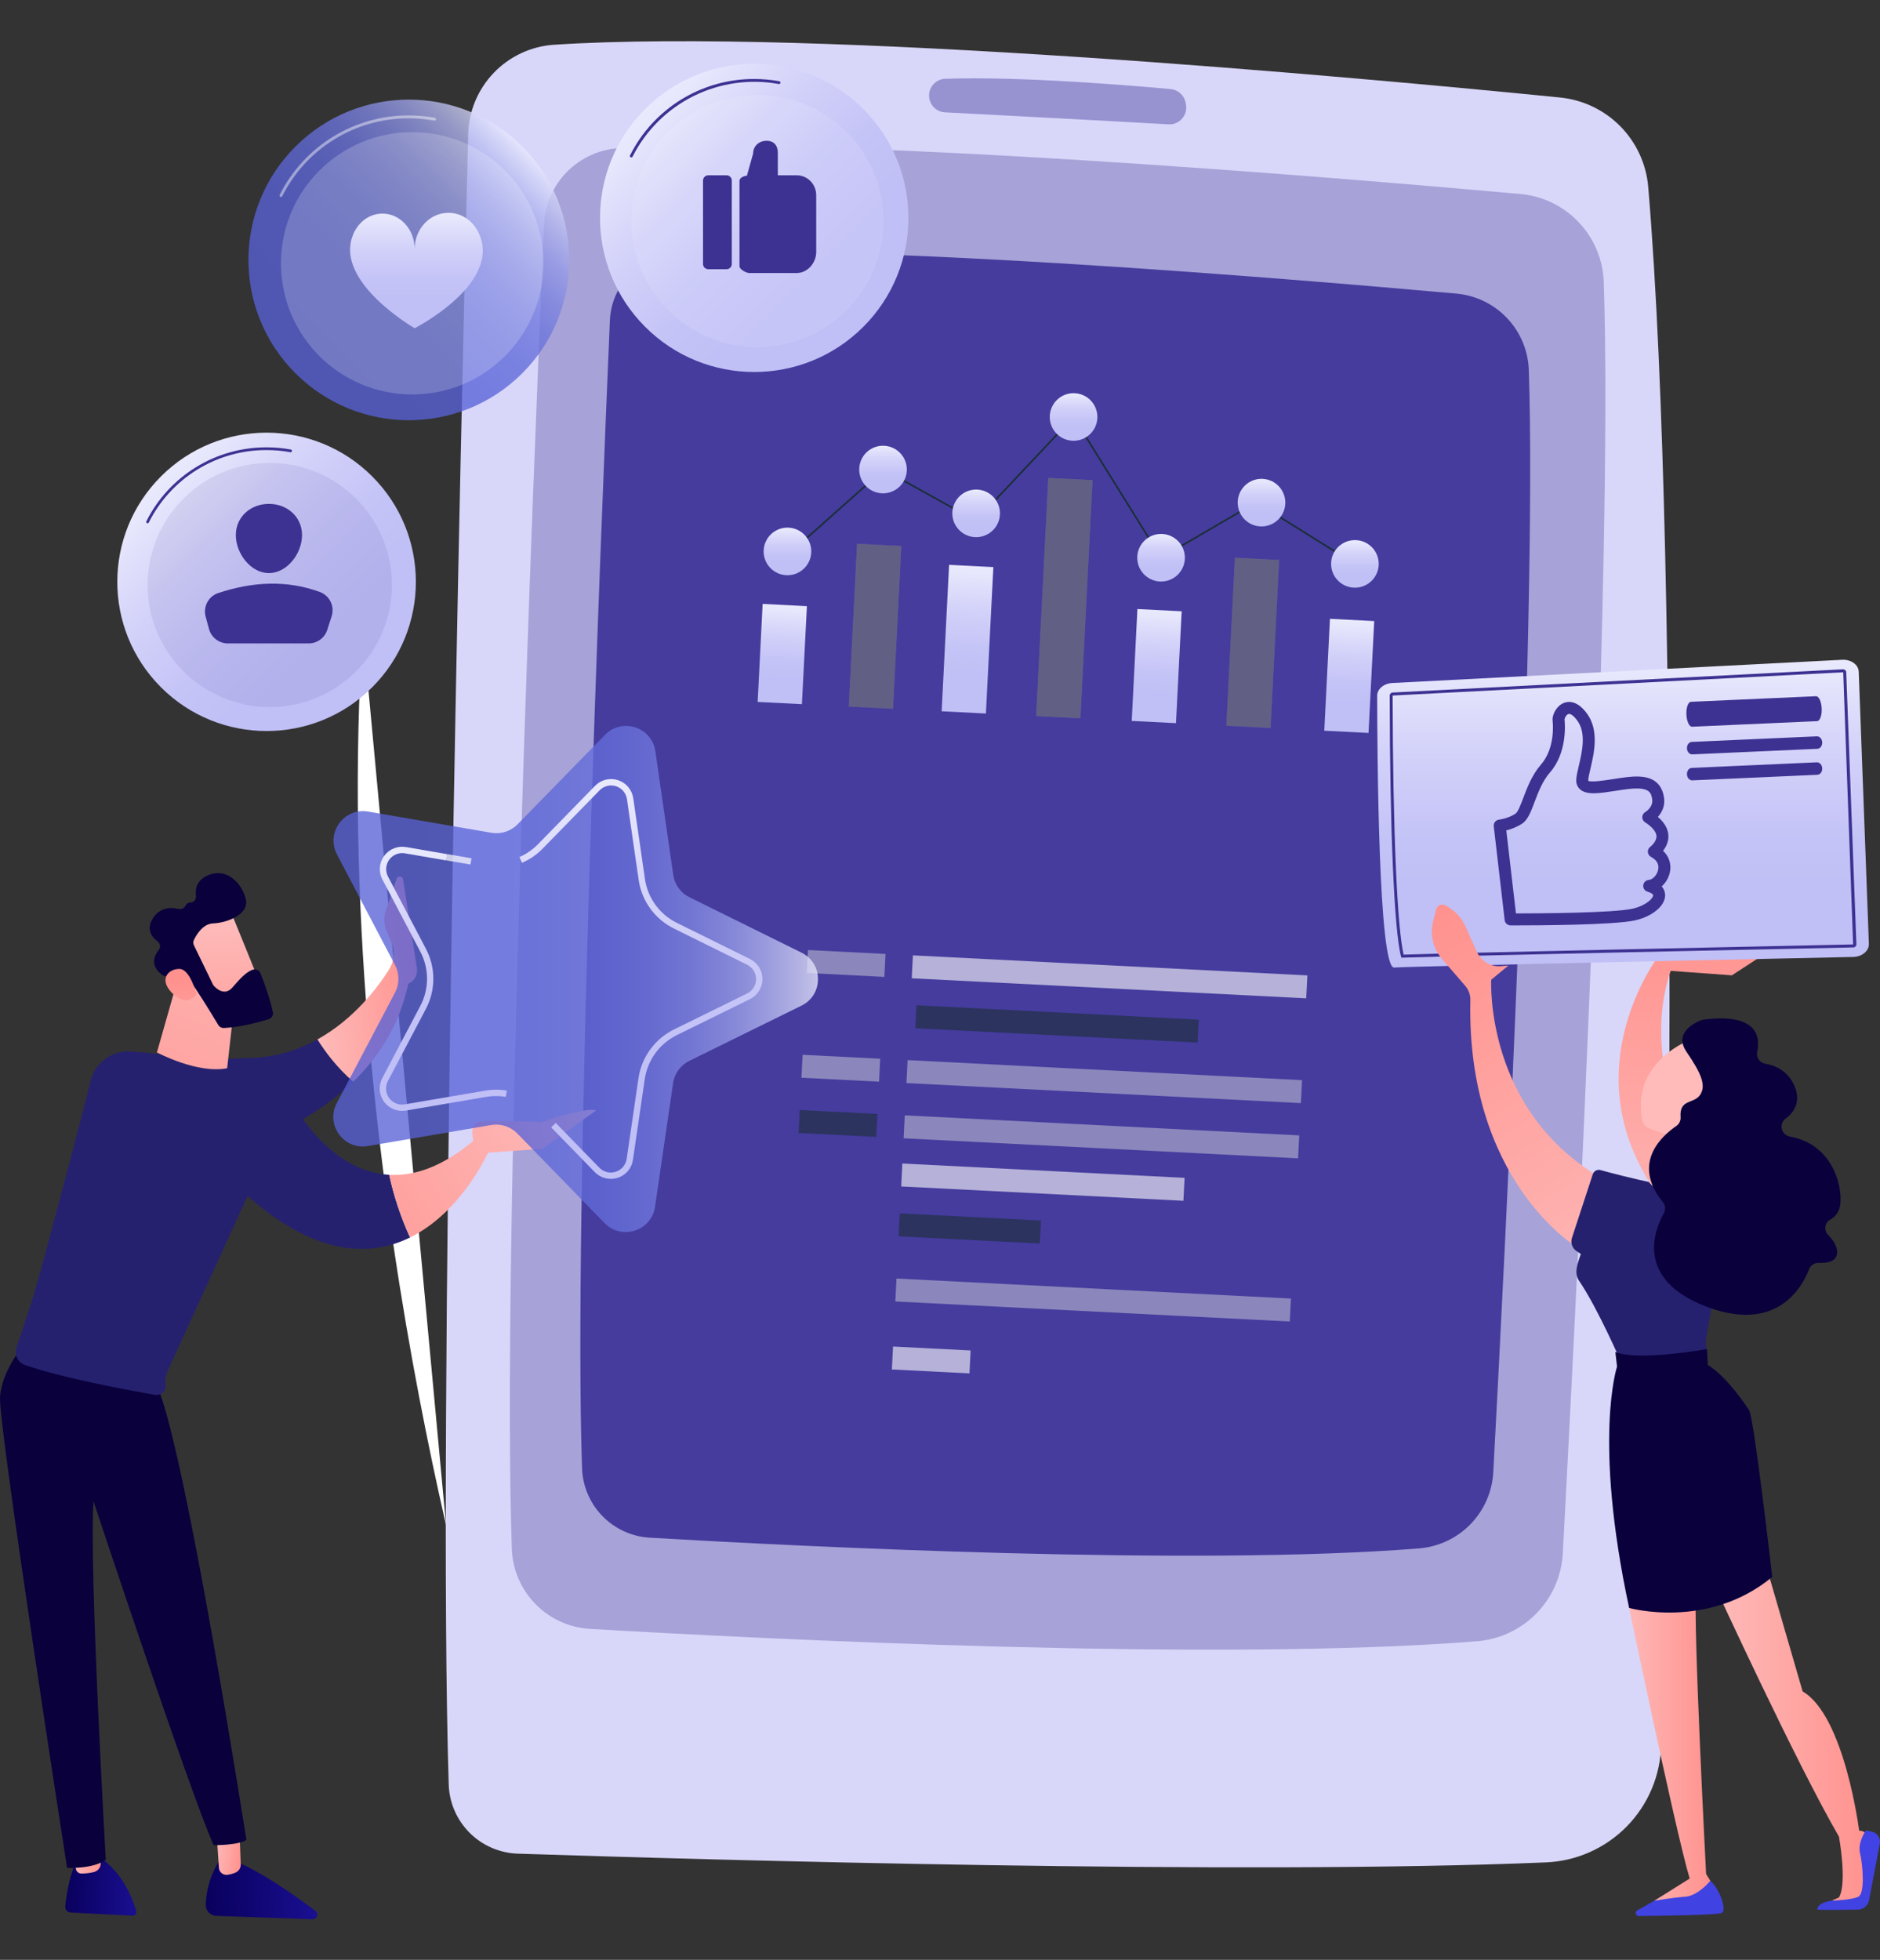 <svg xmlns="http://www.w3.org/2000/svg" width="567" height="591" viewBox="0 0 567 591" fill="none"><rect x="0" y="0" width="567" height="591" fill="#333333" stroke="none"/><g clip-path="url(#clip0_1122_3959)"><g style="mix-blend-mode:soft-light"><path d="M106.516 158.549C106.551 158.167 106.663 157.797 106.845 157.458C107.026 157.12 107.273 156.822 107.571 156.581C107.87 156.339 108.213 156.16 108.582 156.053C108.951 155.946 109.337 155.914 109.719 155.959C110.1 156.004 110.468 156.124 110.803 156.313C111.137 156.502 111.43 156.755 111.664 157.059C111.899 157.363 112.07 157.71 112.169 158.081C112.267 158.452 112.29 158.838 112.237 159.218C93.187 321.94 143.02 493.859 143.527 495.576C143.715 496.216 143.675 496.902 143.414 497.516C143.152 498.13 142.685 498.635 142.093 498.943C141.928 499.027 141.755 499.094 141.578 499.146C140.845 499.361 140.056 499.277 139.386 498.912C138.715 498.546 138.217 497.93 138.001 497.198" fill="white"></path></g><path d="M141.201 40.495C139.024 128.233 131.964 430.875 135.334 538.131C135.506 543.603 137.758 548.803 141.631 552.675C145.504 556.547 150.707 558.8 156.183 558.975C212.424 560.814 374.209 565.474 466.2 561.61C475.428 561.233 484.165 557.353 490.63 550.762C497.095 544.17 500.8 535.364 500.992 526.137C502.905 434.045 507.123 175.023 497.097 56.366C496.515 49.479 493.539 43.012 488.685 38.088C483.83 33.164 477.404 30.093 470.521 29.407C409.273 23.299 246.6 8.334 167.128 13.489C160.211 13.942 153.715 16.965 148.917 21.962C144.119 26.96 141.366 33.571 141.201 40.495Z" fill="#D8D7FA"></path><path opacity="0.3" d="M164.054 67.764C160.982 139.621 151.293 378.673 154.369 467.07C154.58 473.301 157.113 479.228 161.471 483.69C165.828 488.153 171.697 490.828 177.926 491.191C231.108 494.301 367.514 501.158 445.511 494.917C452.301 494.368 458.662 491.376 463.411 486.497C468.161 481.617 470.977 475.181 471.336 468.383C475.29 395.074 486.641 172.485 483.693 85.071C483.462 78.334 480.774 71.913 476.134 67.018C471.495 62.123 465.225 59.091 458.505 58.493C400.971 53.33 253.201 41.06 186.917 44.662C180.914 44.985 175.247 47.531 171.02 51.802C166.793 56.073 164.31 61.763 164.054 67.764Z" fill="#352785"></path><path d="M183.944 96.573C181.28 158.873 172.882 366.144 175.547 442.778C175.731 448.179 177.927 453.318 181.704 457.186C185.481 461.055 190.568 463.375 195.968 463.693C242.078 466.388 360.345 472.334 427.976 466.922C433.863 466.446 439.377 463.852 443.495 459.621C447.613 455.39 450.055 449.81 450.366 443.917C453.795 380.357 463.634 187.367 461.08 111.585C460.88 105.744 458.55 100.177 454.528 95.933C450.507 91.689 445.071 89.06 439.245 88.541C389.362 84.066 261.245 73.418 203.775 76.552C198.57 76.829 193.656 79.034 189.989 82.735C186.323 86.437 184.168 91.37 183.944 96.573Z" fill="#453C9E"></path><path opacity="0.44" d="M280.195 28.819C280.194 30.114 280.69 31.361 281.581 32.301C282.473 33.242 283.692 33.804 284.987 33.872C298.269 34.567 335.69 36.534 352.413 37.503C353.182 37.545 353.95 37.412 354.66 37.113C355.37 36.814 356.002 36.358 356.509 35.779C357.016 35.199 357.385 34.512 357.586 33.77C357.788 33.027 357.818 32.248 357.673 31.492L357.566 30.939C357.359 29.863 356.808 28.883 355.995 28.147C355.182 27.411 354.152 26.959 353.06 26.859C341.756 25.823 307.646 22.953 285.046 23.759C283.739 23.811 282.504 24.367 281.599 25.311C280.694 26.255 280.191 27.512 280.195 28.819Z" fill="#453C9E"></path><path opacity="0.6" d="M394.299 294.134L275.328 288.091L274.976 295.008L393.948 301.051L394.299 294.134Z" fill="white"></path><path opacity="0.6" d="M361.55 307.475L276.422 303.151L276.07 310.069L361.198 314.393L361.55 307.475Z" fill="#1A2E35"></path><path d="M267.075 287.669L243.672 286.48L243.32 293.398L266.723 294.587L267.075 287.669Z" fill="#8B87BC"></path><path d="M392.698 325.726L273.727 319.684L273.375 326.601L392.346 332.644L392.698 325.726Z" fill="#8B87BC"></path><path d="M265.466 319.263L242.062 318.074L241.711 324.992L265.114 326.18L265.466 319.263Z" fill="#8B87BC"></path><path d="M389.346 391.586L270.375 385.543L270.023 392.46L388.994 398.503L389.346 391.586Z" fill="#8B87BC"></path><path opacity="0.6" d="M292.739 407.235L269.336 406.046L268.984 412.963L292.387 414.152L292.739 407.235Z" fill="white"></path><path d="M391.846 342.381L272.875 336.338L272.523 343.255L391.494 349.298L391.846 342.381Z" fill="#8B87BC"></path><path opacity="0.6" d="M264.614 335.919L241.211 334.73L240.859 341.648L264.262 342.837L264.614 335.919Z" fill="#1A2E35"></path><path opacity="0.6" d="M357.268 355.184L272.141 350.86L271.789 357.778L356.916 362.102L357.268 355.184Z" fill="white"></path><path opacity="0.6" d="M313.939 368.062L271.375 365.9L271.023 372.818L313.587 374.98L313.939 368.062Z" fill="#1A2E35"></path><path d="M235.078 169.521C236.196 168.613 266.523 141.597 266.523 141.597L294.286 157.047L323.775 125.737L350.168 168.183L378.862 151.481" stroke="#1A2E35" stroke-width="0.5" stroke-miterlimit="10"></path><path d="M243.358 182.788L230.008 182.11L228.504 211.667L241.854 212.345L243.358 182.788Z" fill="url(#paint0_linear_1122_3959)"></path><path d="M271.834 164.654L258.484 163.976L255.987 213.062L269.337 213.74L271.834 164.654Z" fill="#8B87BC"></path><path d="M299.592 171.012L286.242 170.334L283.996 214.485L297.346 215.163L299.592 171.012Z" fill="url(#paint1_linear_1122_3959)"></path><path d="M329.506 144.786L316.156 144.108L312.502 215.933L325.852 216.611L329.506 144.786Z" fill="#8B87BC"></path><path d="M356.389 184.334L343.039 183.656L341.323 217.397L354.672 218.075L356.389 184.334Z" fill="url(#paint2_linear_1122_3959)"></path><path d="M244.666 166.651C244.594 168.068 244.102 169.432 243.254 170.571C242.406 171.709 241.239 172.57 239.901 173.046C238.563 173.521 237.114 173.59 235.736 173.243C234.359 172.895 233.116 172.148 232.164 171.095C231.212 170.041 230.594 168.73 230.388 167.326C230.182 165.922 230.398 164.488 231.007 163.206C231.617 161.924 232.593 160.852 233.812 160.124C235.032 159.397 236.44 159.047 237.858 159.119C239.76 159.216 241.546 160.064 242.823 161.476C244.1 162.889 244.763 164.75 244.666 166.651Z" fill="url(#paint3_linear_1122_3959)"></path><path d="M273.487 141.954C273.415 143.371 272.924 144.735 272.076 145.874C271.228 147.012 270.061 147.874 268.723 148.35C267.385 148.826 265.935 148.895 264.558 148.548C263.181 148.2 261.937 147.453 260.985 146.4C260.033 145.347 259.415 144.035 259.209 142.631C259.003 141.227 259.218 139.793 259.827 138.511C260.437 137.229 261.413 136.157 262.632 135.429C263.852 134.701 265.26 134.351 266.678 134.423C267.62 134.471 268.544 134.704 269.395 135.108C270.247 135.512 271.011 136.08 271.643 136.78C272.276 137.479 272.764 138.296 273.08 139.183C273.396 140.071 273.535 141.013 273.487 141.954Z" fill="url(#paint4_linear_1122_3959)"></path><path d="M301.573 155.172C301.501 156.589 301.009 157.954 300.161 159.092C299.313 160.231 298.145 161.093 296.807 161.568C295.468 162.044 294.019 162.112 292.641 161.765C291.264 161.417 290.021 160.669 289.069 159.615C288.117 158.562 287.5 157.249 287.294 155.845C287.089 154.44 287.305 153.007 287.915 151.725C288.526 150.443 289.503 149.371 290.723 148.644C291.943 147.917 293.352 147.568 294.77 147.641C296.672 147.739 298.456 148.588 299.732 150C301.007 151.412 301.669 153.272 301.573 155.172Z" fill="url(#paint5_linear_1122_3959)"></path><path d="M330.955 126.102C330.883 127.52 330.392 128.884 329.544 130.022C328.696 131.161 327.53 132.022 326.191 132.498C324.853 132.974 323.404 133.043 322.027 132.696C320.649 132.349 319.406 131.601 318.454 130.548C317.502 129.495 316.884 128.184 316.678 126.779C316.471 125.375 316.687 123.942 317.296 122.66C317.905 121.378 318.882 120.305 320.101 119.577C321.321 118.85 322.729 118.5 324.147 118.572C325.089 118.619 326.012 118.852 326.864 119.256C327.716 119.661 328.48 120.229 329.112 120.928C329.744 121.627 330.233 122.444 330.549 123.332C330.865 124.22 331.003 125.161 330.955 126.102Z" fill="url(#paint6_linear_1122_3959)"></path><path d="M357.346 168.549C357.274 169.966 356.783 171.33 355.935 172.469C355.087 173.607 353.92 174.469 352.581 174.945C351.243 175.421 349.794 175.489 348.417 175.142C347.039 174.795 345.796 174.047 344.844 172.994C343.892 171.941 343.274 170.629 343.068 169.224C342.862 167.82 343.078 166.386 343.687 165.105C344.297 163.823 345.274 162.75 346.493 162.023C347.713 161.295 349.121 160.946 350.54 161.018C351.482 161.066 352.405 161.299 353.257 161.703C354.108 162.107 354.872 162.675 355.504 163.375C356.136 164.074 356.624 164.891 356.94 165.778C357.256 166.666 357.394 167.608 357.346 168.549Z" fill="url(#paint7_linear_1122_3959)"></path><path d="M385.787 168.868L372.438 168.189L369.86 218.844L383.21 219.523L385.787 168.868Z" fill="#8B87BC"></path><path opacity="0.3" d="M271.834 164.654L258.484 163.976L255.987 213.062L269.337 213.74L271.834 164.654Z" fill="black"></path><path opacity="0.3" d="M329.506 144.786L316.156 144.108L312.502 215.933L325.852 216.611L329.506 144.786Z" fill="black"></path><path opacity="0.3" d="M385.787 168.868L372.438 168.189L369.86 218.844L383.21 219.523L385.787 168.868Z" fill="black"></path><path d="M414.459 187.283L401.109 186.604L399.393 220.345L412.743 221.024L414.459 187.283Z" fill="url(#paint8_linear_1122_3959)"></path><path d="M378.867 151.487L408.636 170.043" stroke="#1A2E35" stroke-width="0.5" stroke-miterlimit="10"></path><path d="M387.635 151.933C387.563 153.351 387.072 154.715 386.224 155.854C385.376 156.992 384.209 157.854 382.871 158.33C381.532 158.805 380.083 158.874 378.706 158.527C377.328 158.18 376.085 157.432 375.133 156.379C374.181 155.325 373.563 154.014 373.357 152.609C373.151 151.205 373.367 149.771 373.976 148.489C374.586 147.207 375.563 146.135 376.782 145.408C378.002 144.68 379.41 144.331 380.829 144.403C382.731 144.5 384.516 145.348 385.793 146.76C387.069 148.172 387.732 150.033 387.635 151.933Z" fill="url(#paint9_linear_1122_3959)"></path><path d="M408.635 177.218C412.601 177.218 415.816 174.005 415.816 170.042C415.816 166.079 412.601 162.866 408.635 162.866C404.668 162.866 401.453 166.079 401.453 170.042C401.453 174.005 404.668 177.218 408.635 177.218Z" fill="url(#paint10_linear_1122_3959)"></path><path opacity="0.78" d="M157.516 112.559C176.409 93.682 176.409 63.076 157.516 44.198C138.624 25.321 107.992 25.321 89.099 44.198C70.206 63.076 70.206 93.682 89.099 112.559C107.992 131.437 138.624 131.437 157.516 112.559Z" fill="url(#paint11_linear_1122_3959)"></path><g opacity="0.63"><path opacity="0.7" d="M84.736 59.408C84.661 59.407 84.588 59.388 84.522 59.35C84.457 59.313 84.402 59.261 84.362 59.197C84.323 59.133 84.301 59.06 84.297 58.985C84.294 58.91 84.31 58.835 84.343 58.768C87.961 51.547 93.523 45.479 100.404 41.245C107.286 37.011 115.213 34.779 123.294 34.8C125.933 34.8 128.566 35.037 131.163 35.507C131.272 35.535 131.366 35.602 131.427 35.697C131.488 35.791 131.51 35.905 131.49 36.015C131.47 36.126 131.409 36.224 131.319 36.291C131.229 36.358 131.116 36.388 131.005 36.375C128.461 35.913 125.881 35.681 123.296 35.682C115.378 35.66 107.61 37.847 100.868 41.996C94.125 46.144 88.675 52.09 85.13 59.165C85.093 59.238 85.037 59.299 84.968 59.342C84.898 59.385 84.818 59.408 84.736 59.408Z" fill="white"></path></g><path opacity="0.2" d="M124.318 118.949C146.18 118.949 163.902 101.241 163.902 79.397C163.902 57.553 146.18 39.846 124.318 39.846C102.457 39.846 84.734 57.553 84.734 79.397C84.734 101.241 102.457 118.949 124.318 118.949Z" fill="white"></path><path d="M106.318 71.227C107.699 67.288 111.152 64.463 115.244 64.414C120.63 64.349 125.055 69.141 125.055 75.119C125.055 69.141 129.53 64.242 135.123 64.173C139.467 64.12 143.216 66.992 144.737 71.105C150.568 85.955 125.059 98.983 125.059 98.983C125.059 98.983 101.116 85.185 106.318 71.227Z" fill="url(#paint12_linear_1122_3959)"></path><path d="M112.239 207.267C129.822 189.698 129.822 161.214 112.239 143.645C94.655 126.076 66.147 126.076 48.564 143.645C30.981 161.214 30.981 189.698 48.564 207.267C66.147 224.836 94.655 224.836 112.239 207.267Z" fill="url(#paint13_linear_1122_3959)"></path><path d="M44.507 157.799C44.442 157.799 44.379 157.784 44.322 157.755C44.273 157.731 44.23 157.698 44.194 157.657C44.158 157.616 44.131 157.569 44.114 157.517C44.097 157.466 44.091 157.412 44.095 157.358C44.099 157.304 44.114 157.251 44.139 157.203C47.507 150.482 52.685 144.833 59.091 140.892C65.497 136.952 72.876 134.875 80.398 134.896C82.854 134.895 85.305 135.115 87.722 135.554C87.829 135.574 87.925 135.636 87.987 135.726C88.049 135.815 88.073 135.926 88.053 136.034C88.034 136.141 87.972 136.237 87.882 136.299C87.792 136.361 87.681 136.385 87.574 136.365C85.206 135.936 82.805 135.72 80.398 135.721C73.029 135.7 65.799 137.734 59.523 141.594C53.248 145.455 48.174 150.988 44.874 157.572C44.84 157.641 44.788 157.698 44.723 157.738C44.658 157.779 44.583 157.8 44.507 157.799Z" fill="#3D3292"></path><path opacity="0.1" d="M81.357 213.215C101.704 213.215 118.198 196.734 118.198 176.404C118.198 156.074 101.704 139.593 81.357 139.593C61.01 139.593 44.516 156.074 44.516 176.404C44.516 196.734 61.01 213.215 81.357 213.215Z" fill="#3D3292"></path><path d="M91.089 161.363C91.089 166.87 86.626 172.818 81.106 172.818C75.586 172.818 71.125 166.87 71.125 161.363C71.125 155.855 75.588 151.945 81.106 151.945C86.624 151.945 91.089 155.853 91.089 161.363Z" fill="#3D3292"></path><path d="M68.725 194.026H93.092C94.342 194.026 95.56 193.629 96.57 192.892C97.58 192.156 98.33 191.118 98.711 189.928L100.022 185.833C100.49 184.389 100.38 182.82 99.717 181.454C99.053 180.089 97.886 179.033 96.461 178.507C86.545 174.885 76.29 175.349 65.785 178.842C64.37 179.327 63.193 180.333 62.494 181.655C61.795 182.977 61.626 184.515 62.022 185.957L63.036 189.674C63.375 190.923 64.115 192.026 65.143 192.812C66.171 193.599 67.43 194.025 68.725 194.026Z" fill="#3D3292"></path><path d="M260.357 98.573C278.518 80.426 278.518 51.004 260.357 32.857C242.195 14.71 212.749 14.71 194.588 32.857C176.426 51.004 176.426 80.426 194.588 98.573C212.749 116.719 242.195 116.719 260.357 98.573Z" fill="url(#paint14_linear_1122_3959)"></path><path d="M190.393 47.477C190.327 47.477 190.262 47.461 190.203 47.43C190.153 47.406 190.109 47.371 190.072 47.329C190.036 47.287 190.008 47.239 189.99 47.186C189.973 47.133 189.966 47.077 189.97 47.022C189.974 46.966 189.989 46.912 190.014 46.863C193.492 39.92 198.841 34.086 205.457 30.015C212.074 25.944 219.696 23.799 227.466 23.822C230.003 23.821 232.535 24.049 235.031 24.5C235.142 24.521 235.24 24.584 235.304 24.677C235.368 24.769 235.393 24.883 235.373 24.994C235.352 25.105 235.289 25.203 235.196 25.267C235.104 25.331 234.99 25.356 234.879 25.336C226.145 23.744 217.131 25.018 209.182 28.967C201.233 32.915 194.775 39.327 190.773 47.244C190.737 47.314 190.683 47.373 190.616 47.414C190.549 47.455 190.472 47.477 190.393 47.477Z" fill="#3D3292"></path><path opacity="0.1" d="M228.451 104.715C249.466 104.715 266.503 87.692 266.503 66.694C266.503 45.696 249.466 28.673 228.451 28.673C207.435 28.673 190.398 45.696 190.398 66.694C190.398 87.692 207.435 104.715 228.451 104.715Z" fill="white"></path><path d="M219.13 52.863H213.608C212.737 52.863 212.031 53.568 212.031 54.438V79.604C212.031 80.474 212.737 81.179 213.608 81.179H219.13C220 81.179 220.706 80.474 220.706 79.604V54.438C220.706 53.568 220 52.863 219.13 52.863Z" fill="#3D3292"></path><path d="M240.291 52.864H234.591V46.089C234.591 43.904 233.436 42.463 231.249 42.463H231.11C228.923 42.463 227.15 44.07 227.15 46.255L225.263 52.999C224.39 52.999 223.031 53.622 223.031 54.491V80.332C223.031 81.201 225.06 82.326 225.928 82.326H240.297C243.568 82.326 246.164 79.258 246.164 75.988V58.845C246.158 55.566 243.562 52.864 240.291 52.864Z" fill="#3D3292"></path><path d="M23.4 560.698C23.4 560.698 20.824 564.335 19.69 574.824C19.665 575.056 19.686 575.291 19.755 575.513C19.823 575.736 19.936 575.943 20.087 576.121C20.237 576.299 20.423 576.444 20.631 576.548C20.84 576.652 21.068 576.713 21.301 576.726L39.965 577.67C40.139 577.68 40.313 577.647 40.473 577.576C40.632 577.505 40.772 577.397 40.882 577.261C40.991 577.125 41.066 576.965 41.102 576.794C41.137 576.623 41.131 576.446 41.085 576.278C40.155 572.99 37.25 564.939 30.103 560.062L23.4 560.698Z" fill="url(#paint15_linear_1122_3959)"></path><path d="M20.867 554.996L22.91 563.674C22.994 564.039 23.199 564.364 23.491 564.599C23.783 564.833 24.146 564.962 24.521 564.965C25.843 564.981 27.161 564.82 28.44 564.486C29.06 564.303 29.594 563.906 29.948 563.367C30.303 562.827 30.455 562.18 30.378 561.539L29.42 553.046L20.867 554.996Z" fill="url(#paint16_linear_1122_3959)"></path><path d="M66.005 561.347C66.005 561.347 62.238 566.773 62.047 574.393C62.036 575.258 62.366 576.094 62.966 576.718C63.565 577.343 64.386 577.708 65.252 577.733L94.249 578.747C94.544 578.757 94.835 578.673 95.079 578.507C95.323 578.341 95.508 578.102 95.607 577.824C95.706 577.545 95.713 577.243 95.628 576.96C95.543 576.678 95.371 576.429 95.135 576.251C89.781 572.212 79.249 564.643 71.547 561.545L66.005 561.347Z" fill="url(#paint17_linear_1122_3959)"></path><path d="M65.281 552.093L66.024 563.242C66.041 563.539 66.117 563.83 66.247 564.098C66.377 564.366 66.559 564.605 66.782 564.803C67.006 565 67.266 565.151 67.548 565.247C67.83 565.343 68.128 565.382 68.426 565.362C69.35 565.278 70.253 565.038 71.097 564.653C71.564 564.438 71.957 564.09 72.225 563.651C72.493 563.213 72.624 562.705 72.603 562.192L72.1 548.753L65.281 552.093Z" fill="url(#paint18_linear_1122_3959)"></path><path d="M7.557 405.18C7.557 405.18 0.544 412.917 0.01 421.335C-0.523 429.753 20.23 563.256 20.23 563.256C20.23 563.256 28.162 563.673 31.901 560.791C31.901 560.791 26.84 473.201 28.189 452.677C28.189 452.677 57.341 540.715 64.439 556.417C64.439 556.417 72.043 556.484 74.301 554.795C74.301 554.795 56.14 438.462 47.548 418.376L7.557 405.18Z" fill="#09003C"></path><path d="M75.654 319.016C42.568 319.991 34.766 327.733 34.766 327.733L53.322 350.808C53.322 350.808 85.461 346.552 106.535 326.17C101.69 322.008 98.112 317.21 95.736 313.426C90.074 316.568 83.379 318.789 75.654 319.016Z" fill="#25216F"></path><path d="M121.562 265.157C121.525 264.935 121.415 264.732 121.249 264.579C121.084 264.427 120.872 264.334 120.648 264.314C120.424 264.295 120.2 264.351 120.011 264.473C119.821 264.595 119.678 264.776 119.604 264.989L116.427 274.378C115.814 276.192 115.773 278.151 116.309 279.989L118.362 285.016C118.723 286.243 118.818 287.532 118.641 288.798C118.464 290.064 118.02 291.278 117.338 292.36C114.037 297.594 106.841 307.285 95.734 313.441C98.11 317.225 101.689 322.023 106.533 326.185C114.264 318.709 120.511 309.067 123.128 296.667C124.022 296.279 124.762 295.606 125.233 294.754C125.705 293.901 125.88 292.917 125.733 291.954L121.562 265.157Z" fill="url(#paint19_linear_1122_3959)"></path><path d="M88.074 332.209C75.131 321.085 52.517 317.947 39.53 317.075C36.776 316.884 34.043 317.667 31.81 319.289C29.577 320.91 27.987 323.265 27.319 325.941C23.326 341.969 12.266 383.742 10.024 390.963C8.184 396.884 6.22 402.687 4.965 406.317C4.603 407.358 4.669 408.499 5.148 409.491C5.627 410.483 6.479 411.245 7.519 411.61C18.808 415.561 38.732 419.226 46.8 420.622C47.213 420.693 47.637 420.667 48.038 420.546C48.44 420.425 48.807 420.212 49.111 419.925C49.416 419.637 49.649 419.283 49.793 418.889C49.937 418.496 49.986 418.075 49.939 417.659C49.768 416.142 50.013 414.608 50.647 413.219L74.671 360.632C95.412 378.981 111.769 379.029 123.67 373.161C120.908 367.104 118.8 360.77 117.381 354.267C98.703 353.195 88.074 332.209 88.074 332.209Z" fill="#25216F"></path><path d="M147.284 347.425L143.48 343.394C133.602 351.946 124.85 354.694 117.383 354.267C118.802 360.77 120.91 367.103 123.672 373.161C139.343 365.429 147.284 347.425 147.284 347.425Z" fill="url(#paint20_linear_1122_3959)"></path><path d="M144.96 347.768L163.673 346.396L179.746 334.891C177.109 333.626 163.541 338.336 163.541 338.336C163.541 338.336 148.732 337.777 144.798 338.215C141.526 338.58 142.524 343.228 142.956 344.793C143.043 345.113 143.108 345.303 143.108 345.303L144.96 347.768Z" fill="url(#paint21_linear_1122_3959)"></path><path d="M54.455 292.284L47.328 317.359C47.328 317.359 59.5 323.898 68.508 322.13L70.983 300.036L54.455 292.284Z" fill="url(#paint22_linear_1122_3959)"></path><path d="M69.216 274.073C69.478 274.367 79.169 298.448 79.169 298.448L65.289 303.684L52.711 282.224C52.711 282.224 64.845 269.164 69.216 274.073Z" fill="url(#paint23_linear_1122_3959)"></path><path d="M58.483 285.05L64.22 296.866C64.293 297.013 64.385 297.15 64.496 297.271C65.179 298.044 67.729 300.515 70.111 297.762C72.272 295.257 74.28 293.003 76.302 292.405C76.742 292.271 77.215 292.307 77.629 292.506C78.042 292.705 78.365 293.052 78.534 293.479C79.415 295.668 81.305 300.636 82.289 305.201C82.385 305.649 82.309 306.116 82.076 306.511C81.843 306.905 81.47 307.197 81.031 307.33C78.301 308.173 72.491 309.792 67.512 309.999C67.182 310.015 66.853 309.941 66.562 309.785C66.27 309.63 66.026 309.398 65.855 309.115C64.159 306.296 58.969 297.748 57.156 295.589C55.452 293.562 51.881 294.026 50.408 294.328C50.169 294.378 49.921 294.377 49.682 294.328C49.442 294.278 49.215 294.181 49.014 294.04C47.576 293.041 44.754 290.392 47.862 286.494C48.017 286.301 48.131 286.079 48.198 285.842C48.265 285.604 48.283 285.355 48.252 285.11C48.22 284.865 48.139 284.629 48.014 284.416C47.889 284.203 47.722 284.018 47.523 283.871C45.86 282.624 43.965 280.297 46.124 276.904C48.317 273.458 51.739 273.577 53.885 274.098C54.305 274.196 54.745 274.144 55.13 273.95C55.515 273.757 55.82 273.435 55.991 273.04C56.194 272.576 56.612 272.197 57.401 272.177C57.653 272.165 57.899 272.101 58.124 271.989C58.35 271.877 58.549 271.719 58.71 271.525C58.871 271.331 58.989 271.106 59.058 270.864C59.127 270.622 59.144 270.369 59.109 270.119C58.846 268.092 59.282 265.457 62.676 263.965C68.699 261.33 73.272 266.909 74.164 271.36C75.057 275.811 68.364 278.309 64.281 278.454C61.175 278.57 59.233 281.876 58.48 283.455C58.36 283.704 58.297 283.977 58.298 284.253C58.298 284.529 58.361 284.802 58.483 285.05Z" fill="#09003C"></path><path d="M59.277 299.88C59.277 299.88 57.386 292.19 54.094 292.178C50.801 292.166 47.941 295.186 51.66 299.203C56.299 304.196 59.277 299.88 59.277 299.88Z" fill="url(#paint24_linear_1122_3959)"></path><path opacity="0.78" d="M241.729 303.249L207.886 319.905C206.589 320.543 205.467 321.487 204.616 322.655C203.766 323.822 203.212 325.179 203.003 326.609L197.55 363.906C196.481 371.203 187.494 374.12 182.335 368.83L156.029 341.819C155.02 340.785 153.775 340.011 152.401 339.564C151.026 339.116 149.564 339.009 148.139 339.251L110.951 345.596C103.668 346.838 98.12 339.196 101.562 332.665L119.145 299.313C119.817 298.035 120.169 296.612 120.169 295.168C120.169 293.724 119.817 292.302 119.145 291.024L101.621 257.643C98.189 251.106 103.747 243.474 111.028 244.727L148.208 251.128C149.632 251.373 151.095 251.269 152.47 250.824C153.845 250.378 155.09 249.605 156.1 248.572L182.454 221.6C187.615 216.318 196.598 219.241 197.655 226.548L203.052 263.856C203.259 265.284 203.811 266.641 204.659 267.81C205.507 268.978 206.626 269.924 207.921 270.565L241.739 287.276C248.365 290.548 248.357 299.988 241.729 303.249Z" fill="url(#paint25_linear_1122_3959)"></path><path d="M152.555 330.755C150.615 330.425 148.632 330.425 146.692 330.755L122.404 334.897C121.162 335.108 119.886 334.968 118.719 334.493C117.552 334.017 116.542 333.225 115.802 332.206C115.062 331.187 114.623 329.981 114.533 328.725C114.443 327.47 114.707 326.214 115.294 325.1L126.774 303.317C128.099 300.804 128.793 298.007 128.796 295.166C128.798 292.326 128.109 289.527 126.788 287.012L115.328 265.219C114.743 264.104 114.482 262.848 114.574 261.593C114.665 260.337 115.107 259.132 115.849 258.114C116.59 257.096 117.602 256.306 118.769 255.832C119.937 255.359 121.213 255.221 122.455 255.435L134.863 257.571L134.538 259.456L122.124 257.322C121.235 257.169 120.32 257.267 119.483 257.606C118.647 257.945 117.922 258.511 117.391 259.241C116.86 259.97 116.544 260.834 116.478 261.733C116.413 262.633 116.6 263.533 117.02 264.331L128.468 286.13C129.934 288.92 130.699 292.025 130.696 295.177C130.694 298.328 129.924 301.431 128.454 304.219L116.98 326.008C116.558 326.806 116.369 327.705 116.433 328.605C116.497 329.504 116.812 330.368 117.342 331.098C117.872 331.829 118.595 332.396 119.431 332.736C120.267 333.076 121.182 333.176 122.072 333.024L146.359 328.882C148.511 328.514 150.71 328.511 152.863 328.872L152.555 330.755Z" fill="url(#paint26_linear_1122_3959)"></path><path d="M189.373 353.128C188.761 353.842 188.008 354.42 187.161 354.827C186.313 355.234 185.391 355.459 184.451 355.49C183.512 355.521 182.576 355.356 181.704 355.005C180.832 354.655 180.042 354.127 179.385 353.455L166.237 339.959L167.611 338.623L180.755 352.119C181.384 352.765 182.182 353.223 183.058 353.44C183.934 353.657 184.853 353.625 185.712 353.347C186.57 353.069 187.334 352.556 187.916 351.867C188.498 351.178 188.876 350.34 189.006 349.447L192.568 325.09C193.039 321.977 194.253 319.023 196.107 316.477C197.961 313.931 200.401 311.869 203.221 310.463L225.333 299.586C226.143 299.187 226.824 298.569 227.301 297.803C227.777 297.037 228.03 296.153 228.03 295.251C228.03 294.349 227.777 293.466 227.301 292.699C226.824 291.933 226.143 291.316 225.333 290.917L203.247 279.995C200.42 278.599 197.976 276.538 196.124 273.988C194.273 271.438 193.071 268.476 192.621 265.358L189.093 240.997C188.964 240.104 188.589 239.265 188.008 238.575C187.427 237.884 186.664 237.37 185.806 237.091C184.947 236.811 184.028 236.777 183.151 236.993C182.275 237.209 181.476 237.665 180.846 238.311L163.633 255.928C161.862 257.739 159.752 259.186 157.423 260.185L156.664 258.427C158.765 257.523 160.667 256.215 162.261 254.576L179.475 236.959C180.355 236.058 181.469 235.422 182.693 235.121C183.916 234.82 185.199 234.868 186.397 235.258C187.595 235.648 188.659 236.365 189.471 237.328C190.282 238.291 190.807 239.461 190.988 240.707L194.515 265.074C194.921 267.885 196.005 270.556 197.674 272.855C199.343 275.154 201.547 277.013 204.095 278.272L226.183 289.185C227.313 289.743 228.264 290.605 228.929 291.675C229.594 292.744 229.947 293.978 229.947 295.237C229.947 296.496 229.594 297.73 228.929 298.8C228.264 299.869 227.313 300.731 226.183 301.289L204.071 312.166C201.53 313.431 199.331 315.289 197.66 317.582C195.988 319.876 194.894 322.537 194.469 325.342L190.898 349.725C190.72 350.98 190.191 352.159 189.373 353.128Z" fill="url(#paint27_linear_1122_3959)"></path><path opacity="0.7" d="M134.857 257.556L134.531 259.441L141.882 260.707L142.208 258.822L134.857 257.556Z" fill="white"></path><path d="M500.482 287.919C500.482 287.919 470.121 326.759 504.761 366.262L517.783 365.045C517.783 365.045 492.714 324.825 503.88 292.765L522.327 294.111L532.529 287.467L500.482 287.919Z" fill="url(#paint28_linear_1122_3959)"></path><path d="M419.914 205.96L555.601 198.958C558.261 198.822 560.503 200.426 560.582 202.526L563.647 284.621C563.726 286.733 561.588 288.519 558.906 288.575C534.341 289.09 425.272 291.395 420.47 291.768C415.725 292.137 415.368 226.092 415.352 209.795C415.35 207.782 417.362 206.091 419.914 205.96Z" fill="url(#paint29_linear_1122_3959)"></path><path d="M422.647 288.794L422.553 288.45C420.509 280.95 419.164 250.041 419.125 209.724C419.14 209.482 419.247 209.255 419.424 209.089C419.6 208.923 419.834 208.831 420.076 208.832L555.764 201.832C556.01 201.82 556.253 201.891 556.453 202.035C556.559 202.108 556.647 202.204 556.709 202.316C556.771 202.429 556.806 202.554 556.811 202.682L559.876 284.777C559.87 285.025 559.767 285.26 559.588 285.433C559.41 285.606 559.171 285.701 558.922 285.699H558.904C539.36 286.104 440.956 288.186 423.014 288.784L422.647 288.794ZM555.827 202.735H555.808L420.123 209.734C420.083 209.733 420.044 209.747 420.014 209.772C420.066 249.375 421.361 279.865 423.335 287.87C442.201 287.262 539.447 285.202 558.872 284.795H558.888L555.908 202.7C555.908 202.745 555.879 202.735 555.827 202.735Z" fill="#3D3292"></path><path d="M508.611 215.455C508.702 217.531 509.469 219.183 510.323 219.145L548.039 217.466C548.891 217.428 549.507 215.715 549.416 213.639C549.325 211.563 548.556 209.911 547.704 209.948L509.988 211.626C509.134 211.665 508.518 213.38 508.611 215.455Z" fill="#3D3292"></path><path d="M508.776 225.67C508.82 226.709 509.551 227.518 510.399 227.482L548.114 225.803C548.968 225.765 549.622 224.893 549.575 223.855C549.528 222.818 548.8 222.007 547.952 222.043L510.236 223.722C509.382 223.768 508.729 224.64 508.776 225.67Z" fill="#3D3292"></path><path d="M508.776 233.507C508.82 234.544 509.551 235.355 510.399 235.319L548.114 233.638C548.968 233.602 549.622 232.728 549.575 231.69C549.528 230.653 548.8 229.842 547.952 229.88L510.236 231.559C509.382 231.597 508.729 232.469 508.776 233.507Z" fill="#3D3292"></path><path d="M457.103 279.054H455.586C455.144 279.053 454.719 278.89 454.389 278.596C454.06 278.302 453.85 277.897 453.799 277.459L450.512 249.17C450.485 248.933 450.504 248.694 450.569 248.465C450.635 248.236 450.745 248.022 450.893 247.836C451.042 247.65 451.226 247.495 451.434 247.38C451.643 247.265 451.872 247.193 452.109 247.167C452.137 247.167 454.829 246.845 457.059 245.371C457.805 244.878 458.666 242.602 459.424 240.593C460.597 237.494 462.062 233.634 464.735 230.578C469.077 225.622 468.355 218.17 468.257 217.337C468.054 215.513 469.46 212.821 471.669 211.963C473.021 211.438 475.727 211.167 478.673 215.243C482.355 220.335 480.748 227.203 479.687 231.729C479.356 233.148 479.044 234.472 479.003 235.295C478.997 235.34 478.997 235.387 479.003 235.432C479.74 235.986 484.042 235.321 486.615 234.922C487.956 234.719 489.329 234.502 490.654 234.348C495.32 233.807 500.824 234.009 501.852 240.429C502.278 243.082 501.146 245.067 500 246.338C502.063 248.103 503.133 250.031 503.183 252.089C503.23 253.951 502.404 255.488 501.56 256.564C502.442 257.356 503.099 258.366 503.464 259.493C503.828 260.619 503.888 261.822 503.638 262.98C503.296 264.648 502.426 266.162 501.157 267.297C501.843 268.062 502.212 269.058 502.189 270.085C502.102 273.218 498.316 276.35 493.19 277.528C486.984 278.959 463.411 279.054 457.103 279.054ZM454.294 250.41L457.201 275.444C463.522 275.444 486.645 275.333 492.38 274.013C496.46 273.074 498.554 270.926 498.58 269.985C498.58 269.624 497.911 269.174 496.89 268.889C496.485 268.772 496.133 268.518 495.896 268.17C495.659 267.822 495.551 267.402 495.591 266.982C495.631 266.563 495.817 266.171 496.116 265.874C496.415 265.578 496.809 265.395 497.229 265.358C498.473 265.244 499.785 263.831 500.098 262.272C500.323 261.143 500.134 259.556 497.939 258.399C497.667 258.255 497.436 258.044 497.269 257.785C497.102 257.527 497.003 257.231 496.983 256.924C496.963 256.617 497.021 256.31 497.153 256.032C497.285 255.754 497.486 255.514 497.736 255.336C497.736 255.336 499.633 253.895 499.58 252.164C499.528 250.485 497.677 248.951 496.131 247.962C495.87 247.794 495.657 247.562 495.512 247.289C495.366 247.015 495.294 246.708 495.302 246.398C495.31 246.088 495.397 245.786 495.556 245.52C495.715 245.253 495.939 245.033 496.209 244.878C496.298 244.824 498.671 243.382 498.29 241.001C498.002 239.205 497.681 237.166 491.074 237.932C489.794 238.082 488.469 238.287 487.171 238.487C482.346 239.233 478.537 239.825 476.53 238.019C475.97 237.516 475.313 236.6 475.394 235.114C475.451 233.965 475.784 232.546 476.169 230.904C477.137 226.773 478.464 221.113 475.747 217.355C474.692 215.898 473.654 215.109 473.029 215.31C472.373 215.513 471.858 216.585 471.852 216.96C471.964 217.917 472.822 226.828 467.454 232.953C465.206 235.52 463.932 238.893 462.806 241.872C461.68 244.852 460.777 247.246 459.055 248.383C457.592 249.318 455.982 250.003 454.294 250.41Z" fill="#3D3292"></path><path d="M517.117 478.078C517.117 478.078 541.715 531.646 554.622 553.836C554.622 553.836 557.184 567.796 554.622 572.187L552.437 573.158L562.631 572.854C562.631 572.854 563.538 554.075 562.834 553.025C562.13 551.975 560.712 552.044 560.712 552.044C560.712 552.044 556.34 517.439 543.671 510.054L531.401 467.827L517.117 478.078Z" fill="url(#paint30_linear_1122_3959)"></path><path d="M548.078 575.787C548.062 576.033 556.039 575.921 560.372 575.842C561.148 575.827 561.897 575.551 562.496 575.059C563.096 574.566 563.512 573.886 563.677 573.128L566.949 555.951C567.098 555.165 566.937 554.352 566.499 553.683C566.061 553.014 565.38 552.541 564.6 552.363L562.774 551.945C562.774 551.945 560.169 555.517 560.989 558.878C561.808 562.239 562.539 570.951 560.465 571.966C558.392 572.982 552.432 573.158 552.432 573.158C552.432 573.158 548.214 573.576 548.078 575.787Z" fill="url(#paint31_linear_1122_3959)"></path><path d="M493.786 576.1C493.612 576.198 493.475 576.351 493.398 576.535C493.321 576.719 493.307 576.924 493.359 577.117C493.411 577.309 493.526 577.479 493.686 577.599C493.846 577.72 494.041 577.783 494.24 577.78C501.491 577.707 517.739 577.478 519.183 576.878C521.046 576.104 518.504 569.411 515.826 567.148L501.047 571.969L493.786 576.1Z" fill="url(#paint32_linear_1122_3959)"></path><path d="M489.203 474.66C489.203 474.66 505.1 551.499 509.598 566.485L498.959 573.156C498.959 573.156 504.291 572.25 508.242 571.964C512.194 571.678 515.832 567.144 515.832 567.144L514.558 565.116C514.558 565.116 510.571 488.697 511.541 480.02L489.203 474.66Z" fill="url(#paint33_linear_1122_3959)"></path><path d="M449.746 295.436C449.746 295.436 447.555 335.407 483.974 355.842L475.206 375.822C475.206 375.822 442.232 355.894 443.451 301.544C443.48 299.983 442.929 298.466 441.905 297.287L434.896 289.165C433.58 287.639 432.65 285.821 432.184 283.861C431.718 281.902 431.731 279.86 432.22 277.906L433.143 274.223C433.215 273.936 433.353 273.669 433.546 273.444C433.738 273.219 433.981 273.042 434.254 272.926C434.527 272.811 434.823 272.761 435.119 272.779C435.415 272.798 435.702 272.885 435.959 273.033L436.691 273.459C439.023 274.817 440.868 276.874 441.966 279.337L445.415 287.022C446.045 288.42 447.096 289.588 448.42 290.363C449.745 291.137 451.278 291.481 452.807 291.346L454.935 291.163L449.746 295.436Z" fill="url(#paint34_linear_1122_3959)"></path><path d="M482.7 352.835C488.787 354.524 509.437 359.95 522.323 359.727L514.411 404.342L515.04 411.617L489.243 411.502C489.243 411.502 481.982 394.651 476.259 386.249C474.606 383.816 475.837 380.928 476.775 378.141L475.486 377.285C474.849 376.861 474.367 376.239 474.116 375.516C473.865 374.792 473.857 374.006 474.095 373.278L480.384 354.074C480.54 353.612 480.866 353.226 481.297 352.996C481.727 352.766 482.229 352.709 482.7 352.835Z" fill="#25216F"></path><path d="M487.183 407.698L487.692 412.107C487.692 412.107 480.401 433.92 491.344 484.878C491.344 484.878 515.029 491.581 534.494 475.539C534.494 475.539 529.002 427.45 527.503 425.21C520.032 414.061 515.055 411.629 515.055 411.629L514.832 406.812C514.832 406.812 494.003 410.565 487.183 407.698Z" fill="#09003C"></path><path d="M497.282 356.432C497.193 356.313 502.669 339.912 502.669 339.912L510.511 340.624L513.577 359.23C513.577 359.23 501.283 361.709 497.282 356.432Z" fill="url(#paint35_linear_1122_3959)"></path><path d="M508.632 314.049C508.108 314.375 491.869 321.081 495.358 337.926C495.458 338.416 495.673 338.877 495.986 339.268C496.299 339.66 496.701 339.971 497.158 340.178C499.541 341.24 504.664 343.058 510.809 342.436C519.315 341.572 524.89 326.738 524.652 322.423C524.415 318.107 513.815 310.824 508.632 314.049Z" fill="url(#paint36_linear_1122_3959)"></path><path d="M513.57 307.5C513.142 307.556 504.185 310.674 508.628 317.158C513.071 323.643 514.736 327.462 512.635 330.31C510.722 332.904 506.48 331.425 506.851 336.823C506.895 337.352 506.798 337.884 506.572 338.364C506.345 338.844 505.995 339.256 505.559 339.559C501.564 342.263 491.814 350.58 501.473 362.444C501.863 362.908 502.104 363.479 502.164 364.081C502.225 364.684 502.103 365.291 501.814 365.823C498.986 370.891 493.044 385.745 514.556 393.985C535.814 402.126 543.489 388.24 545.633 382.69C545.862 382.109 546.269 381.615 546.796 381.278C547.323 380.942 547.943 380.781 548.567 380.817C550.902 380.927 554.213 380.54 554.061 377.42C553.967 375.525 552.785 373.828 551.387 372.466C549.989 371.104 550.275 368.761 551.955 367.804C552.653 367.431 553.267 366.919 553.76 366.3C554.253 365.681 554.614 364.967 554.821 364.204C556.11 359.434 553.537 345.172 539.856 342.754C538.716 342.551 537.521 341.483 537.354 340.338C537.353 340.321 537.353 340.304 537.354 340.287C537.249 339.748 537.296 339.191 537.49 338.678C537.683 338.164 538.017 337.715 538.452 337.38C540.637 335.779 543.438 332.556 541.162 327.385C539.146 322.8 535.279 321.253 532.398 320.76C532 320.695 531.62 320.55 531.279 320.334C530.939 320.117 530.646 319.834 530.419 319.501C530.191 319.168 530.033 318.793 529.955 318.398C529.877 318.002 529.88 317.595 529.964 317.201C530.917 312.644 530.073 305.333 513.57 307.5Z" fill="#09003C"></path></g><defs><linearGradient id="paint0_linear_1122_3959" x1="235.516" y1="205.4" x2="236.65" y2="183.077" gradientUnits="userSpaceOnUse"><stop stop-color="#C0BFF6"></stop><stop offset="0.294" stop-color="#C5C4F7"></stop><stop offset="0.64" stop-color="#D3D2F9"></stop><stop offset="1" stop-color="#E9E9FD"></stop></linearGradient><linearGradient id="paint1_linear_1122_3959" x1="291.174" y1="204.955" x2="292.868" y2="171.61" gradientUnits="userSpaceOnUse"><stop stop-color="#C0BFF6"></stop><stop offset="0.294" stop-color="#C5C4F7"></stop><stop offset="0.64" stop-color="#D3D2F9"></stop><stop offset="1" stop-color="#E9E9FD"></stop></linearGradient><linearGradient id="paint2_linear_1122_3959" x1="348.382" y1="210.195" x2="349.677" y2="184.712" gradientUnits="userSpaceOnUse"><stop stop-color="#C0BFF6"></stop><stop offset="0.294" stop-color="#C5C4F7"></stop><stop offset="0.64" stop-color="#D3D2F9"></stop><stop offset="1" stop-color="#E9E9FD"></stop></linearGradient><linearGradient id="paint3_linear_1122_3959" x1="237.495" y1="170.253" x2="237.495" y2="159.414" gradientUnits="userSpaceOnUse"><stop stop-color="#C0BFF6"></stop><stop offset="0.294" stop-color="#C5C4F7"></stop><stop offset="0.64" stop-color="#D3D2F9"></stop><stop offset="1" stop-color="#E9E9FD"></stop></linearGradient><linearGradient id="paint4_linear_1122_3959" x1="266.316" y1="145.558" x2="266.316" y2="134.719" gradientUnits="userSpaceOnUse"><stop stop-color="#C0BFF6"></stop><stop offset="0.294" stop-color="#C5C4F7"></stop><stop offset="0.64" stop-color="#D3D2F9"></stop><stop offset="1" stop-color="#E9E9FD"></stop></linearGradient><linearGradient id="paint5_linear_1122_3959" x1="294.402" y1="158.776" x2="294.402" y2="147.937" gradientUnits="userSpaceOnUse"><stop stop-color="#C0BFF6"></stop><stop offset="0.294" stop-color="#C5C4F7"></stop><stop offset="0.64" stop-color="#D3D2F9"></stop><stop offset="1" stop-color="#E9E9FD"></stop></linearGradient><linearGradient id="paint6_linear_1122_3959" x1="323.784" y1="129.706" x2="323.784" y2="118.867" gradientUnits="userSpaceOnUse"><stop stop-color="#C0BFF6"></stop><stop offset="0.294" stop-color="#C5C4F7"></stop><stop offset="0.64" stop-color="#D3D2F9"></stop><stop offset="1" stop-color="#E9E9FD"></stop></linearGradient><linearGradient id="paint7_linear_1122_3959" x1="350.175" y1="172.152" x2="350.175" y2="161.314" gradientUnits="userSpaceOnUse"><stop stop-color="#C0BFF6"></stop><stop offset="0.294" stop-color="#C5C4F7"></stop><stop offset="0.64" stop-color="#D3D2F9"></stop><stop offset="1" stop-color="#E9E9FD"></stop></linearGradient><linearGradient id="paint8_linear_1122_3959" x1="406.453" y1="213.143" x2="407.747" y2="187.66" gradientUnits="userSpaceOnUse"><stop stop-color="#C0BFF6"></stop><stop offset="0.294" stop-color="#C5C4F7"></stop><stop offset="0.64" stop-color="#D3D2F9"></stop><stop offset="1" stop-color="#E9E9FD"></stop></linearGradient><linearGradient id="paint9_linear_1122_3959" x1="380.464" y1="155.537" x2="380.464" y2="144.698" gradientUnits="userSpaceOnUse"><stop stop-color="#C0BFF6"></stop><stop offset="0.294" stop-color="#C5C4F7"></stop><stop offset="0.64" stop-color="#D3D2F9"></stop><stop offset="1" stop-color="#E9E9FD"></stop></linearGradient><linearGradient id="paint10_linear_1122_3959" x1="408.636" y1="174.01" x2="408.636" y2="163.171" gradientUnits="userSpaceOnUse"><stop stop-color="#C0BFF6"></stop><stop offset="0.294" stop-color="#C5C4F7"></stop><stop offset="0.64" stop-color="#D3D2F9"></stop><stop offset="1" stop-color="#E9E9FD"></stop></linearGradient><linearGradient id="paint11_linear_1122_3959" x1="157.582" y1="44.212" x2="89.207" y2="112.643" gradientUnits="userSpaceOnUse"><stop stop-color="#E9E9FD"></stop><stop offset="0.037" stop-color="#D3D5F7"></stop><stop offset="0.106" stop-color="#B2B6EF"></stop><stop offset="0.182" stop-color="#969BE7"></stop><stop offset="0.266" stop-color="#7F86E1"></stop><stop offset="0.363" stop-color="#6D75DD"></stop><stop offset="0.48" stop-color="#606AD9"></stop><stop offset="0.636" stop-color="#5963D8"></stop><stop offset="1" stop-color="#5761D7"></stop></linearGradient><linearGradient id="paint12_linear_1122_3959" x1="125.594" y1="91.202" x2="125.594" y2="64.911" gradientUnits="userSpaceOnUse"><stop stop-color="#C0BFF6"></stop><stop offset="0.294" stop-color="#C5C4F7"></stop><stop offset="0.64" stop-color="#D3D2F9"></stop><stop offset="1" stop-color="#E9E9FD"></stop></linearGradient><linearGradient id="paint13_linear_1122_3959" x1="98.012" y1="193.041" x2="49.961" y2="144.951" gradientUnits="userSpaceOnUse"><stop stop-color="#C0BFF6"></stop><stop offset="0.294" stop-color="#C5C4F7"></stop><stop offset="0.64" stop-color="#D3D2F9"></stop><stop offset="1" stop-color="#E9E9FD"></stop></linearGradient><linearGradient id="paint14_linear_1122_3959" x1="245.662" y1="83.879" x2="196.031" y2="34.206" gradientUnits="userSpaceOnUse"><stop stop-color="#C0BFF6"></stop><stop offset="0.294" stop-color="#C5C4F7"></stop><stop offset="0.64" stop-color="#D3D2F9"></stop><stop offset="1" stop-color="#E9E9FD"></stop></linearGradient><linearGradient id="paint15_linear_1122_3959" x1="19.98" y1="568.017" x2="41.449" y2="569.109" gradientUnits="userSpaceOnUse"><stop stop-color="#09005D"></stop><stop offset="1" stop-color="#1A0F91"></stop></linearGradient><linearGradient id="paint16_linear_1122_3959" x1="21.381" y1="559.678" x2="30.043" y2="558.701" gradientUnits="userSpaceOnUse"><stop stop-color="#FEBBBA"></stop><stop offset="1" stop-color="#FF928E"></stop></linearGradient><linearGradient id="paint17_linear_1122_3959" x1="62.233" y1="569.414" x2="95.939" y2="570.592" gradientUnits="userSpaceOnUse"><stop stop-color="#09005D"></stop><stop offset="1" stop-color="#1A0F91"></stop></linearGradient><linearGradient id="paint18_linear_1122_3959" x1="64.715" y1="556.252" x2="73.304" y2="557.434" gradientUnits="userSpaceOnUse"><stop stop-color="#FEBBBA"></stop><stop offset="1" stop-color="#FF928E"></stop></linearGradient><linearGradient id="paint19_linear_1122_3959" x1="93.917" y1="297.429" x2="125.933" y2="293.818" gradientUnits="userSpaceOnUse"><stop stop-color="#FEBBBA"></stop><stop offset="1" stop-color="#FF928E"></stop></linearGradient><linearGradient id="paint20_linear_1122_3959" x1="171.577" y1="327.354" x2="88.587" y2="387.074" gradientUnits="userSpaceOnUse"><stop stop-color="#FEBBBA"></stop><stop offset="1" stop-color="#FF928E"></stop></linearGradient><linearGradient id="paint21_linear_1122_3959" x1="172.672" y1="328.868" x2="89.68" y2="388.588" gradientUnits="userSpaceOnUse"><stop stop-color="#FEBBBA"></stop><stop offset="1" stop-color="#FF928E"></stop></linearGradient><linearGradient id="paint22_linear_1122_3959" x1="83.508" y1="253.032" x2="30.454" y2="383.619" gradientUnits="userSpaceOnUse"><stop stop-color="#FEBBBA"></stop><stop offset="1" stop-color="#FF928E"></stop></linearGradient><linearGradient id="paint23_linear_1122_3959" x1="64.944" y1="278.059" x2="68.871" y2="327.282" gradientUnits="userSpaceOnUse"><stop stop-color="#FEBBBA"></stop><stop offset="1" stop-color="#FF928E"></stop></linearGradient><linearGradient id="paint24_linear_1122_3959" x1="53.081" y1="330.351" x2="54.641" y2="296.17" gradientUnits="userSpaceOnUse"><stop stop-color="#FEBBBA"></stop><stop offset="1" stop-color="#FF928E"></stop></linearGradient><linearGradient id="paint25_linear_1122_3959" x1="246.759" y1="295.307" x2="100.541" y2="295.307" gradientUnits="userSpaceOnUse"><stop stop-color="#E9E9FD"></stop><stop offset="0.037" stop-color="#D3D5F7"></stop><stop offset="0.106" stop-color="#B2B6EF"></stop><stop offset="0.182" stop-color="#969BE7"></stop><stop offset="0.266" stop-color="#7F86E1"></stop><stop offset="0.363" stop-color="#6D75DD"></stop><stop offset="0.48" stop-color="#606AD9"></stop><stop offset="0.636" stop-color="#5963D8"></stop><stop offset="1" stop-color="#5761D7"></stop></linearGradient><linearGradient id="paint26_linear_1122_3959" x1="133.693" y1="317.188" x2="133.693" y2="257.028" gradientUnits="userSpaceOnUse"><stop stop-color="#C0BFF6"></stop><stop offset="0.294" stop-color="#C5C4F7"></stop><stop offset="0.64" stop-color="#D3D2F9"></stop><stop offset="1" stop-color="#E9E9FD"></stop></linearGradient><linearGradient id="paint27_linear_1122_3959" x1="193.312" y1="328.545" x2="193.312" y2="237.486" gradientUnits="userSpaceOnUse"><stop stop-color="#C0BFF6"></stop><stop offset="0.294" stop-color="#C5C4F7"></stop><stop offset="0.64" stop-color="#D3D2F9"></stop><stop offset="1" stop-color="#E9E9FD"></stop></linearGradient><linearGradient id="paint28_linear_1122_3959" x1="508.828" y1="390.548" x2="510.884" y2="276.383" gradientUnits="userSpaceOnUse"><stop stop-color="#FEBBBA"></stop><stop offset="1" stop-color="#FF928E"></stop></linearGradient><linearGradient id="paint29_linear_1122_3959" x1="489.513" y1="271.023" x2="489.513" y2="200.921" gradientUnits="userSpaceOnUse"><stop stop-color="#C0BFF6"></stop><stop offset="0.294" stop-color="#C5C4F7"></stop><stop offset="0.64" stop-color="#D3D2F9"></stop><stop offset="1" stop-color="#E9E9FD"></stop></linearGradient><linearGradient id="paint30_linear_1122_3959" x1="517.111" y1="520.494" x2="563.094" y2="520.494" gradientUnits="userSpaceOnUse"><stop stop-color="#FEBBBA"></stop><stop offset="1" stop-color="#FF928E"></stop></linearGradient><linearGradient id="paint31_linear_1122_3959" x1="580.318" y1="417.742" x2="557.58" y2="565.65" gradientUnits="userSpaceOnUse"><stop stop-color="#4F52FF"></stop><stop offset="1" stop-color="#4042E2"></stop></linearGradient><linearGradient id="paint32_linear_1122_3959" x1="532.13" y1="410.337" x2="509.395" y2="558.243" gradientUnits="userSpaceOnUse"><stop stop-color="#4F52FF"></stop><stop offset="1" stop-color="#4042E2"></stop></linearGradient><linearGradient id="paint33_linear_1122_3959" x1="489.203" y1="523.909" x2="515.832" y2="523.909" gradientUnits="userSpaceOnUse"><stop stop-color="#FEBBBA"></stop><stop offset="1" stop-color="#FF928E"></stop></linearGradient><linearGradient id="paint34_linear_1122_3959" x1="499.725" y1="393.018" x2="427.756" y2="278.802" gradientUnits="userSpaceOnUse"><stop stop-color="#FEBBBA"></stop><stop offset="1" stop-color="#FF928E"></stop></linearGradient><linearGradient id="paint35_linear_1122_3959" x1="497.282" y1="349.863" x2="513.577" y2="349.863" gradientUnits="userSpaceOnUse"><stop stop-color="#FEBBBA"></stop><stop offset="1" stop-color="#FF928E"></stop></linearGradient><linearGradient id="paint36_linear_1122_3959" x1="523.175" y1="328.82" x2="641.782" y2="336.893" gradientUnits="userSpaceOnUse"><stop stop-color="#FEBBBA"></stop><stop offset="1" stop-color="#FF928E"></stop></linearGradient><clipPath id="clip0_1122_3959"><rect width="567" height="591" fill="white"></rect></clipPath></defs></svg>